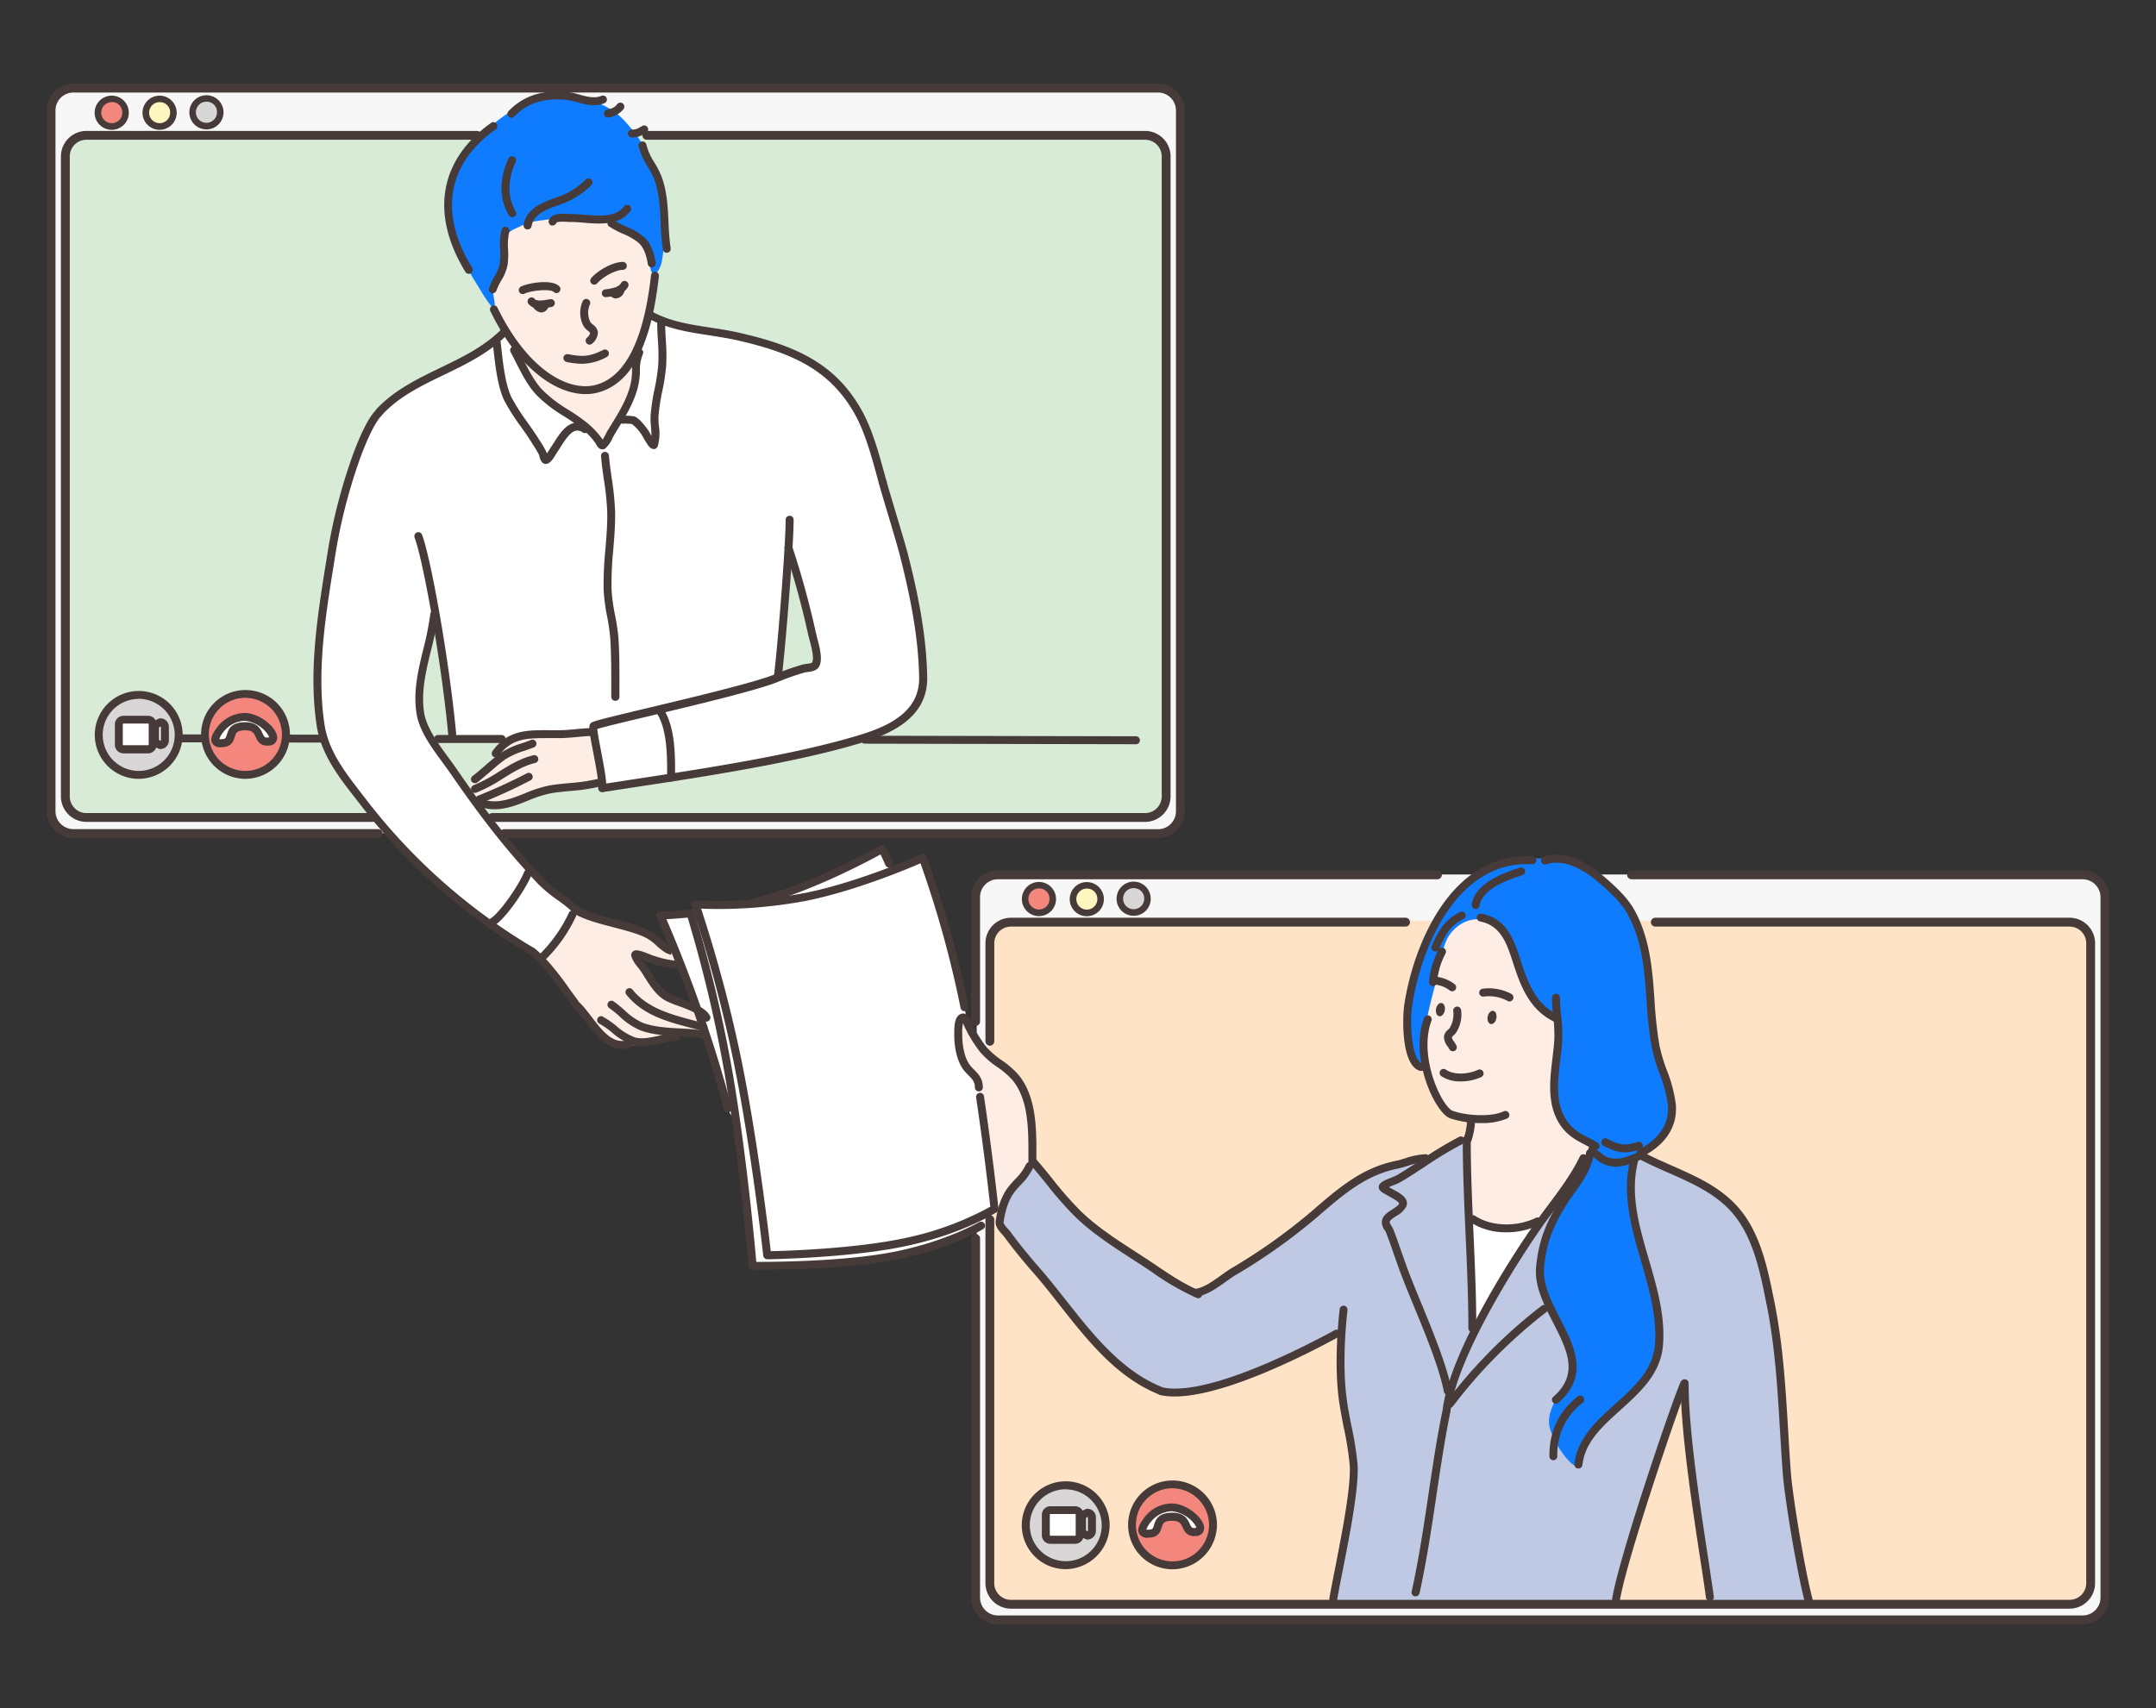 <svg id="layer" xmlns="http://www.w3.org/2000/svg" viewBox="0 0 631 500"><rect x="0" y="0" width="631" height="500" fill="#333333" stroke="none"/><defs><style>.cls-1{fill:#f7f7f7;}.cls-1,.cls-10,.cls-11,.cls-12,.cls-2,.cls-3,.cls-4,.cls-5,.cls-6,.cls-7,.cls-9{fill-rule:evenodd;}.cls-2{fill:#d8ebd7;}.cls-3{fill:#fee3c6;}.cls-4{fill:#feede5;}.cls-5{fill:#0f7cff;}.cls-6{fill:#fff;}.cls-7{fill:#bfc9e4;}.cls-10,.cls-8{fill:#463b39;}.cls-9{fill:#d8d6d7;}.cls-11{fill:#f3877d;}.cls-12{fill:#fff6c0;}</style></defs><g id="Ñëîé_5" data-name="Ñëîé 5"><path class="cls-1" d="M21.93,26.1H338a6.87,6.87,0,0,1,6.64,7.09V236.82a6.88,6.88,0,0,1-6.64,7.09H21.93a6.88,6.88,0,0,1-6.64-7.09V33.19A6.87,6.87,0,0,1,21.93,26.1Z"/><path class="cls-2" d="M25.2,39.62H334.77a6.49,6.49,0,0,1,6.51,6.48V232.38a6.49,6.49,0,0,1-6.51,6.48H25.2a6.49,6.49,0,0,1-6.51-6.48V46.1A6.49,6.49,0,0,1,25.2,39.62Z"/><path class="cls-1" d="M292.49,256H608.6a6.87,6.87,0,0,1,6.64,7.08v203.5a6.87,6.87,0,0,1-6.64,7.08H292.49a6.87,6.87,0,0,1-6.64-7.08V263.09A6.87,6.87,0,0,1,292.49,256Z"/><path class="cls-3" d="M295.76,269.53H605.33a6.51,6.51,0,0,1,6.51,6.49V462.29a6.5,6.5,0,0,1-6.51,6.48H295.76a6.49,6.49,0,0,1-6.51-6.48V276A6.5,6.5,0,0,1,295.76,269.53Z"/></g><g id="Ñëîé_4" data-name="Ñëîé 4"><path class="cls-4" d="M151.62,104c-1.12-2-.74-2.07-1.43-3.09a43.23,43.23,0,0,1-6.48-13.08c-2.39-8.86.28-19.18,5.45-26.48,1.93-2.72,4.68-3.58,7.58-4.85,6.81-3,16.74-3.63,23.51.48,7.54,4.6,9.82,13.28,10.6,21.52a34.41,34.41,0,0,1,.49,5.08c-.2,3.64-1.53,7.21-1.88,10.85-.54,5.59-.57,11.2-1.21,16.79-.88,7.57-1.23,20-10.91,21.57-4.76.79-8.07-2.83-10.79-6.18-4-5-7.94-10-11.45-15.39C153.91,109.34,152.74,106,151.62,104Z"/><path class="cls-4" d="M158.85,280.64c-.35-1.47,2-2.66,2.82-4,1.39-2.2,3.75-3.5,4.71-5.93.47-1.17,1.05-3.44,2.27-4.15,1.77-1,6.12,1.84,7.85,2.34,4,1.16,8.36,1.78,12.14,3.73,2.7,1.4,4.81,3.69,7.46,5.06,1.69.87,5,1,5.22,3.51.1,1.19-2.26,1.36-2.84,1.33-3.42-.22-6.23-1.46-9.41-2.52-.49-.16-2.88-.79-3,.12-.12,1.18,3,3.92,3.69,4.75,1.67,1.95,2.74,4.3,4.81,5.9,3.09,2.4,6.75,3.13,10,5.17,1.06.66,4.52,4.54,2.94,6.07-2,2-6.26-.08-8.8,1.23-2.11,1.08-5.61,1.44-7.9,1.93-5,1.08-9.34,1.39-12.85-1-6-4-10.05-10.44-13.84-16.14C162.36,285.38,159.59,283.71,158.85,280.64Z"/><path class="cls-4" d="M141.5,235.72c-2.42-.4-4.54-3.86-3.69-6.12.79-2.09,3.32-3.75,4.81-5.34.86-.94,2.47-3.45,3.23-4.46,4.72-6.28,10.87-4.65,17.94-5,2.4-.11,4.83-.3,7.22-.49.63,0,1.48-.33,1.92.29,1.1,1.53,1.42,4.19,1.86,6,.51,2.12,1.8,4.51,1.38,6.76-.77,4-6.27,2.87-9.11,3-1.91,0-3.06.3-5.13.52a21,21,0,0,0-4.84.92c-4.36,1.53-7.55,4.29-12.34,4.35-.53,0-4.22-.27-4.46-.81Z"/><path class="cls-4" d="M419.68,277.12c2.27-6.51,8.63-13.35,15.82-13.08a19.55,19.55,0,0,1,14.14,7c2.1,2.47,3,5.89,3.88,8.91,1.72,5.69,2.84,11.53,4.74,17.16a122.78,122.78,0,0,0,7.29,17.69c1.51,2.87,4.19,5.67,4.73,9,.75,4.63-1.37,9.14-3.25,13.24-4.09,8.92-8.79,18.71-18.69,22.18-5.47,1.91-16.44,3.3-20.29-2.85-2.28-3.65-.79-10.12-.6-14.18a27.83,27.83,0,0,1,.29-5.16c.61-2.72,2.65-4.08,2.28-7-.45-3.58-2.54-2.41-4.94-3.64-1.35-.68-3.92-4-4.7-5.24-6.39-10.24-6.77-23.13-4.17-34.59C416.88,283.56,418.63,280.13,419.68,277.12Z"/><path class="cls-5" d="M144.62,90.34c-.12.38-.17.09-.72-.57a36.61,36.61,0,0,1-3-4.38c-3.81-6.14-7.82-12.44-9-19.72a31.56,31.56,0,0,1,.38-12.84C135,42.85,146.8,33,156.14,29c5.26-2.26,5.86-1.11,11.34-.61.8.07,3.57.92,4.38,1a17,17,0,0,1,6.65,2.5c2.94,1.68,4.85,4.06,7,6.65,3.37,4.15,4.3,8.23,6.65,12.54s2.12,6.24,2.19,7.63c.13,2.76.15,4.19.15,7a59.19,59.19,0,0,1-.76,10.65,7.88,7.88,0,0,1-1.43,3.33c-.19.24-.38.65-.68.6-2.05-.34-1-4.39-1.51-5.81-1.36-3.66-7-6.76-10.51-8.69a12.87,12.87,0,0,0-6.19-1.67c-1.65-.13-3.25-.62-4.91-.68a45.39,45.39,0,0,0-8.31.84c-2.84.41-5.11.53-7.71,1.88-1.29.67-2.69,1-3.7,2.12-2.16,2.34-.59,5.76-1.06,8.61-.37,2.19-2.22,4.12-3.1,6.12-.77,1.76,0,4,.15,5.82A3.17,3.17,0,0,1,144.62,90.34Z"/><path class="cls-6" d="M431.63,388.71c-1,.41-.59-.06-.71-1.65-.17-2.23-.15-4.46-.31-6.68-.44-6.11-.87-12.19-.87-18.32,0-1.22-.6-4.55.08-5.58.58-.87,3.72,1.77,4.32,2a29.15,29.15,0,0,0,7.71,1.18c2.49.13,4.94-.95,7.15-2,.22-.1,2.6-1.49,2.83-1.1.9,1.5-2.19,5.44-2.75,6.29-2.88,4.37-5.67,8.78-8.33,13.28C438.25,380.35,436.09,386.81,431.63,388.71Z"/><path class="cls-6" d="M191.94,92.47a3.5,3.5,0,0,0-2.55.69c-1.78,1.3-2.34,9.4-2.66,10.94-.91,4.3-.1,6.14-1.58,10.26-1.22,3.4-4.27,14.65-9,14.86-2.83.12-4.23-4.07-6.34-5.65-5.47-4.1-10.34-6.27-14.22-11.92a82.86,82.86,0,0,1-5-8.72c-.36-.76-1.49-5.13-2.54-5.25-2.19-.24-6,4.11-7.88,5-5,2.32-8.09,4.58-12.8,7.51-5.09,3.16-10.21,4.4-14.58,8.64-8.81,8.56-11,23.71-14.78,37.72-2.91,10.91-5.9,31.71-5.33,43.13.59,11.73,0,14.89,6.1,24.72,8.8,14.15,24.19,31.79,38,41.27,5.36,3.66,10.83,8.07,16.28,11.59,1.36.88,4.2,4.14,5.29,3,1.34-1.37,4.2-3.64,5.05-5.29,2.73-5.35,5.57-4.87,3.83-9.21-.73-1.84-4.95-4.32-6.34-5.57-3-2.7-7.46-7.75-10.17-10.71-6.16-6.68-7.71-10.46-13.57-17.4-8.14-9.63-15.29-18.64-13.82-31.94.45-4,.21-10.82,3.11-14.3,2.26-2.71,2.75,5,2.87,6,.72,5.74,1.58,11.41,2.1,17.16.21,2.3.22,5.06,2.14,6.7,2.29,2,6.51.47,9.21.24,5.55-.46,9.91-.1,14-.84s13.56-.24,15.55-.49,2.64,8.42,3.23,11.79c.2,1.13.35,3.63,1.82,4.25,1.66.69,5.69-.94,7.31-1.09,7-.67,11.18-2.44,19.42-3.28a357.42,357.42,0,0,0,44.47-8.64c9.48-2.63,16.32-5.8,20.19-13.37,2.45-4.79,1.19-8.63.52-14.49a231.12,231.12,0,0,0-4.8-27.91c-2.06-7.93-4.79-16-7-23.95-3.06-11-6.32-21.47-15.95-28.79-9-6.85-21.74-9.84-32.59-12.08-1.64-.33-10.33-.92-13.37-3A8.32,8.32,0,0,0,191.94,92.47Zm39.13,70.92c.58,0,1.45,3,2.34,5.77,1.19,3.75,5.14,21,5.53,23.18s-.21,2.65-2.38,2.95-9.13,2.22-9.13,2.22,2.71-29.79,3.15-32.95C230.7,163.77,230.88,163.4,231.07,163.39Z"/><path class="cls-6" d="M286.82,321.07c2.64,17.71,4.07,35.41,4.07,35.41a79.9,79.9,0,0,1-27.51,11.06c-16.63,3.4-43.44,2.74-43.44,2.74s-1.41-19.55-4.11-40c-.41-3.05-2.31-3.32-3-6.53-3.74-18.31-19.43-55.45-19.43-55.45l9.13-1.05,1-2.57s13.89.18,24.16-2c4.17-.87,30.5-14.58,30.5-14.58l2.49,6.53,9.37-3.53a299.77,299.77,0,0,1,12.22,43.69Z"/><path class="cls-4" d="M292.91,354.81c.48.16-.5-.2-.87-.54a4.84,4.84,0,0,1-1.14-2.61,61.58,61.58,0,0,1-1.07-8.45,181.06,181.06,0,0,0-2.48-19.57c-.41-2.17-.2-4.5-.74-6.64-.79-3.16-4.4-4.6-5.29-8a23.49,23.49,0,0,1-1.07-8.18,10.78,10.78,0,0,1,1.2-3.35c.52-.72,1.77,1.82,1.95,2.08,1.36,2,2.46,4.16,3.82,6.16a28.47,28.47,0,0,0,6.36,6.37c1.77,1.35,3.83,2.41,5,4.36,2.5,4,3.27,9.54,3.49,14.14.1,2.19-.65,4.55-.27,6.7.18,1,.73,2.4.27,3.42-1,2.16-3.27,3.74-4.43,5.9-1.06,2-2.61,3.35-3.62,5.57S292.16,354.55,292.91,354.81Z"/><path class="cls-7" d="M351.31,378.46c3.11-2.3,19.65-12,23.34-14.95s9.17-6.07,11.39-8.86a35.19,35.19,0,0,1,11.38-9.2,91.86,91.86,0,0,1,14.49-5.52c4.51-1.23,3.62,1.55,6.67-.57s5.09-3.82,7.82-5.06,2.63-.23,2.68,2.71.87,15.14.77,20.71.63,21.08.75,26.33,0,6.82,1.47,3.81a191.59,191.59,0,0,1,9.8-16.63c2.52-3.54,5.38-8.89,8.32-12.78s5.57-7.23,8.31-11.42,4.4-5,5.51-8.33,11.21-3,14.23-1.85a68.67,68.67,0,0,1,14.27,7.2c5.76,3.9,7.79,2.14,11.8,6.83s5.56,4.79,8.06,11,3.78,12.41,5.3,19.95A173.11,173.11,0,0,1,521.2,407c.67,10.43,1,15.26,1.47,23.19s1.15,9.91,2.5,18.32,2.43,13.87,3.31,16.46,1.86,5.26,1.86,5.26l-30-.51s-.55-6-1.35-10.42-3.09-17.35-3.22-21.67S494,424.27,493.59,419s-1-12.91-1.89-9.47-1.62,4.4-3,7.84-5.57,16.44-7.36,22.09-6.27,20.34-6.94,23.78S473,470.1,473,470.1l-83.21-.22s2.82-13.39,3.85-19.11,3.16-14.64,2.88-18.62-2.11-11.31-2.78-15.42S392,405,392.32,400.07s1.31-11.91-1.21-9.72-7.3,3.44-10.55,5.58-11.18,5.32-15.39,6.7-12.09,3.77-17,4.47c-5.21.75-7.68.46-9.8-.62a62,62,0,0,1-8.62-5.33c-7.45-5.93-16.42-17-23.46-25.57-7.64-9.25-13.07-15.75-13.6-17.5-.66-2.21,1.66-8,4.56-11.76,2.22-2.85,4.26-4.38,5-5.87.95-1.9,5.63,8,14.87,16C330.61,368.18,349.46,379.82,351.31,378.46Z"/><path class="cls-5" d="M416.9,312.9c.14,1-1.9-1.28-2.42-2.09a25,25,0,0,1-3.18-10c-.29-7.58,2.9-15.94,5.21-23.09,3.58-11.09,12.4-22.26,24.78-25.49,5.14-1.35,8.4-1,13.65-.66a26.09,26.09,0,0,1,9.35,2.5c1.41.64,10,7.94,11.81,10.64,4.71,7.2,5.45,13.44,6.55,21.95.7,5.47.42,14.16,1.58,19.57,1.6,7.43,6.12,14.42,4.81,22.07-.79,4.57-5,6.51-8.05,9.18-2.87,2.49-4,4.31-4,7.91-.07,10.33,4.66,23.07,6.88,33,1.39,6.25,2.13,16.16-.45,22.54-1.6,3.93-21,19.84-21.75,27.8-.19,2-5.64-3.46-7.93-10.16s6-14,6.36-15.85c.79-4-2.39-12.54-3.63-14.81-2.71-4.93-5.28-9.91-5.67-15.46-.66-9.14,5.53-19.56,10.2-27.19,1.36-2.22,4.21-4.44,4.66-7.11.52-3.14-3.67-4.88-5.67-6.73a14.57,14.57,0,0,1-4.55-6.76c-2.08-7.18.64-21.65.23-24.59s-4.35-3.68-6.83-7.55c-1.38-2.14-3.19-6.62-4.37-8.87-2.2-4.18-3.38-9.2-7-12.49-4.87-4.38-11.76-1.13-14.15,4.17-1.52,3.36-1.78,7.31-2.72,10.86C418.37,294.58,415.61,304,416.9,312.9Z"/></g><g id="Ñëîé_2" data-name="Ñëîé 2"><path class="cls-8" d="M171.4,115.37c-8.45,0-19.53-7.12-27.86-24.24a1.16,1.16,0,1,1,2.09-1c8.88,18.23,20.69,24.49,28.46,22.61,8.79-2.13,14.32-13,16.44-32.16a1.16,1.16,0,0,1,2.31.25c-2.27,20.58-8.22,31.75-18.2,34.17A13.63,13.63,0,0,1,171.4,115.37Z"/><path class="cls-8" d="M172.57,100.89a1.16,1.16,0,0,1-.73-2.07,2.44,2.44,0,0,0,.88-1.38,7.28,7.28,0,0,0-.71-.66,4.62,4.62,0,0,1-1.21-1.32,8.25,8.25,0,0,1-.28-7.25,1.16,1.16,0,1,1,2.13.92,5.92,5.92,0,0,0,.21,5.25,4,4,0,0,0,.65.63A3.42,3.42,0,0,1,175,97.27a4.48,4.48,0,0,1-1.74,3.36A1.16,1.16,0,0,1,172.57,100.89Z"/><path class="cls-8" d="M154.43,67.16l-.19,0a1.17,1.17,0,0,1-1-1.34c.84-4.95,5.89-6.71,9.57-8l.27-.09a21.68,21.68,0,0,0,8.32-5.15,1.16,1.16,0,0,1,1.69,1.6,24.17,24.17,0,0,1-9.24,5.74l-.27.1c-3.31,1.15-7.44,2.59-8,6.19A1.17,1.17,0,0,1,154.43,67.16Z"/><path class="cls-8" d="M161.73,66a1.49,1.49,0,0,1-.36,0,1.19,1.19,0,0,1-.75-1.48c.72-2.24,4.1-2,6.12-1.86.3,0,.55,0,.73,0,1.08,0,2.25.11,3.49.21,4.36.36,9.31.77,11.68-2.47a1.16,1.16,0,0,1,1.87,1.37c-3.13,4.3-9,3.81-13.74,3.42-1.2-.1-2.33-.2-3.32-.21l-.88,0c-2.76-.2-3.56,0-3.74.26A1.16,1.16,0,0,1,161.73,66Z"/><path class="cls-8" d="M190.74,78.28a1.17,1.17,0,0,1-1.15-1c-.44-2.87-1.33-4.93-2.63-6.14a18,18,0,0,0-4.66-2.71,26.81,26.81,0,0,1-4-2.12,1.16,1.16,0,1,1,1.31-1.92,26.2,26.2,0,0,0,3.67,1.93,19.58,19.58,0,0,1,5.28,3.12c1.71,1.59,2.81,4,3.34,7.48a1.16,1.16,0,0,1-1,1.33Z"/><path class="cls-8" d="M149.9,63.57a1.15,1.15,0,0,1-1-.57c-2.81-4.75-2.85-10.64-.09-16.59a1.16,1.16,0,1,1,2.11,1c-2.42,5.24-2.43,10.37,0,14.44a1.15,1.15,0,0,1-.41,1.59A1.14,1.14,0,0,1,149.9,63.57Z"/><path class="cls-8" d="M137.22,80.16a1.18,1.18,0,0,1-1-.55c-10.4-17-7.64-32.87,7.58-43.7a1.17,1.17,0,0,1,1.35,1.9c-14.3,10.17-16.77,24.58-6.94,40.58a1.17,1.17,0,0,1-.39,1.6A1.12,1.12,0,0,1,137.22,80.16Z"/><path class="cls-8" d="M149.7,34.49a1.16,1.16,0,0,1-.83-2c4.24-4.36,9.53-6.14,16.63-5.63a21.57,21.57,0,0,1,4.05.83c2.3.62,4.46,1.22,6.46.37a1.16,1.16,0,1,1,.91,2.14c-2.74,1.16-5.52.4-8-.27a19.71,19.71,0,0,0-3.61-.75c-6.46-.47-11,1.05-14.8,4.93A1.14,1.14,0,0,1,149.7,34.49Z"/><path class="cls-8" d="M177.89,34.41a1.17,1.17,0,0,1-.27-2.3c1.53-.37,2.28-.63,3-1.59a1.16,1.16,0,1,1,1.88,1.37,6.52,6.52,0,0,1-4.31,2.48A1,1,0,0,1,177.89,34.41Z"/><path class="cls-8" d="M185.28,40.25l-.46,0a1.16,1.16,0,1,1,.21-2.32,3.72,3.72,0,0,0,2.29-.7l.52-.28A1.17,1.17,0,1,1,188.91,39l-.49.26A6.31,6.31,0,0,1,185.28,40.25Z"/><path class="cls-8" d="M195.16,74A1.17,1.17,0,0,1,194,73a73,73,0,0,1-.65-7.87c-.2-4.34-.39-8.45-1.82-12.49a25.12,25.12,0,0,0-2-3.89,19.06,19.06,0,0,1-2.64-6,1.16,1.16,0,0,1,2.3-.36,17.39,17.39,0,0,0,2.36,5.22,27.28,27.28,0,0,1,2.16,4.28c1.54,4.36,1.74,8.83,1.94,13.15a72,72,0,0,0,.63,7.62,1.17,1.17,0,0,1-1,1.33Z"/><path class="cls-8" d="M144.21,85.83a1.1,1.1,0,0,1-.35,0,1.17,1.17,0,0,1-.75-1.47A18.78,18.78,0,0,1,144.66,81a11.88,11.88,0,0,0,1.6-3.81,22.33,22.33,0,0,0,.12-4.11,18.87,18.87,0,0,1,.42-5.84,1.16,1.16,0,1,1,2.24.62A16.91,16.91,0,0,0,148.7,73a23.4,23.4,0,0,1-.15,4.56,13.57,13.57,0,0,1-1.86,4.57A16.39,16.39,0,0,0,145.32,85,1.17,1.17,0,0,1,144.21,85.83Z"/><path class="cls-8" d="M177.33,87a1.16,1.16,0,0,1-.18-2.31l.25,0c1.64-.25,3.68-.56,4.36-1.84a1.16,1.16,0,1,1,2.05,1.1c-1.22,2.3-4,2.73-6.05,3l-.25,0Z"/><path class="cls-8" d="M158,90.3a3.89,3.89,0,0,1-3.38-1.4,1.17,1.17,0,0,1,.27-1.62,1.18,1.18,0,0,1,1.63.27c.51.73,2.76.34,3.83.14l.64-.1a1.16,1.16,0,1,1,.36,2.29l-.59.1A15.64,15.64,0,0,1,158,90.3Z"/><path class="cls-8" d="M158.38,91.48h0a3.25,3.25,0,0,1-2.45-1.75,1.16,1.16,0,0,1,1.89-1.35,4.47,4.47,0,0,0,.54.66v0a1.15,1.15,0,0,1,1.62-.25,1.18,1.18,0,0,1,.26,1.63A2.28,2.28,0,0,1,158.38,91.48Z"/><path class="cls-8" d="M180.29,87.37a2.4,2.4,0,0,1-1.86-1,1.16,1.16,0,1,1,1.79-1.49l.07.08a1.38,1.38,0,0,0,.23-.35,1.16,1.16,0,1,1,2.11,1,2.77,2.77,0,0,1-2.07,1.72Z"/><path class="cls-8" d="M173.91,83.33a1.15,1.15,0,0,1-.76-.28,1.17,1.17,0,0,1-.12-1.64c1.92-2.24,6.24-4.74,9.36-4.74a1.17,1.17,0,0,1,0,2.33c-2.38,0-6,2.11-7.6,3.93A1.14,1.14,0,0,1,173.91,83.33Z"/><path class="cls-8" d="M153,86.09a1.16,1.16,0,0,1-.52-2.2c1.93-1,9-2.31,11.2-.08a1.16,1.16,0,0,1-1.64,1.65c-1.05-1-6.68-.41-8.52.51A1.17,1.17,0,0,1,153,86.09Z"/><path class="cls-8" d="M170.36,106.5a23.22,23.22,0,0,1-4.53-.54,1.16,1.16,0,0,1,.46-2.28c4.45.89,6.49.64,10.36-1.3a1.16,1.16,0,0,1,1,2.08A15.45,15.45,0,0,1,170.36,106.5Z"/><path class="cls-8" d="M258.33,142.32a1.17,1.17,0,0,1-1.12-.86l-.56-2.07c-1.5-5.52-3.55-13.09-6.63-18.45-7.4-12.94-18.6-17.75-34.28-21.33-2.7-.62-5.5-1-8.2-1.46-5.9-.9-12-1.83-17.57-4.81a1.16,1.16,0,1,1,1.1-2c5.22,2.79,10.86,3.65,16.82,4.56,2.74.42,5.58.85,8.37,1.49,16.29,3.72,28,8.77,35.78,22.44,3.23,5.63,5.32,13.36,6.85,19l.57,2.06a1.17,1.17,0,0,1-.82,1.43A1.06,1.06,0,0,1,258.33,142.32Z"/><path class="cls-8" d="M111.07,121.72a1.17,1.17,0,0,1-.85-2c5.27-5.59,12.11-8.89,18.72-12.09,6.24-3,12.7-6.13,17.72-11.16a1.18,1.18,0,0,1,1.65,0,1.16,1.16,0,0,1,0,1.64c-5.31,5.31-11.94,8.52-18.36,11.62-6.71,3.24-13.06,6.31-18,11.59A1.15,1.15,0,0,1,111.07,121.72Z"/><path class="cls-8" d="M227.68,198.9h-.14a1.16,1.16,0,0,1-1-1.3c1.07-8.54,3.4-37.69,3.4-45.56a1.17,1.17,0,0,1,2.33,0c0,8.41-2.46,38.12-3.43,45.85A1.16,1.16,0,0,1,227.68,198.9Z"/><path class="cls-8" d="M132.32,216a1.15,1.15,0,0,1-1.15-1.06c-1.93-20.9-7.36-51.15-9.85-57.62a1.17,1.17,0,0,1,2.18-.84c2.59,6.75,8,36.78,10,58.25a1.15,1.15,0,0,1-1,1.26Z"/><path class="cls-8" d="M429.51,334.74a1.41,1.41,0,0,1-.35-.05,1.18,1.18,0,0,1-.77-1.46,19.37,19.37,0,0,0,1-5.25,1.2,1.2,0,0,1,1.21-1.11,1.17,1.17,0,0,1,1.12,1.21,21.76,21.76,0,0,1-1.06,5.84A1.17,1.17,0,0,1,429.51,334.74Z"/><path class="cls-8" d="M423.32,414.25h-.13a1.16,1.16,0,0,1-1-1.28c1.8-16.15,19.06-43.81,27.94-56.17q1.51-2.1,3.09-4.19c3.35-4.5,6.81-9.15,9.2-14.16a1.17,1.17,0,0,1,2.1,1c-2.49,5.21-6,9.95-9.44,14.53-1,1.39-2.06,2.77-3.06,4.17-7,9.8-25.71,38.81-27.52,55.06A1.17,1.17,0,0,1,423.32,414.25Z"/><path class="cls-8" d="M430.91,390a1.16,1.16,0,0,1-1.16-1.17c0-9.19-.42-18.53-.82-27.57s-.82-18.45-.82-27.71a1.17,1.17,0,0,1,2.33,0c0,9.21.41,18.56.81,27.6s.82,18.44.82,27.68A1.16,1.16,0,0,1,430.91,390Z"/><path class="cls-8" d="M423.73,408.34a1.16,1.16,0,0,1-1.14-.93c-1.42-7.13-5.31-16.57-8.73-24.9-1.76-4.26-3.41-8.29-4.66-11.77-.38-1.08-.76-2.18-1.15-3.27-.75-2.16-1.53-4.4-2.35-6.55a5.8,5.8,0,0,0-.45-.82,3.74,3.74,0,0,1-.76-2.92c.36-1.44,1.69-2.31,3-3.14.83-.54,1.76-1.14,2-1.69,0-.37-.92-1-2.7-2-.44-.24-.82-.44-1.08-.61l-.22-.13c-.94-.51-1.74-1-1.93-1.78a1.37,1.37,0,0,1,.19-1.11c.51-.77,1.66-1.27,3.48-2a15.21,15.21,0,0,0,1.58-.69c2.41-1.42,4.81-3,7.12-4.52a111.6,111.6,0,0,1,11.22-6.76,1.16,1.16,0,0,1,1,2.08,112.2,112.2,0,0,0-11,6.62c-2.34,1.54-4.76,3.14-7.22,4.58a15.62,15.62,0,0,1-1.89.85c-.42.17-1.05.42-1.57.66l.07,0a4.54,4.54,0,0,1,.4.23c.21.14.52.3.88.49,1.77.94,4.73,2.51,3.77,4.89a6.65,6.65,0,0,1-2.87,2.78c-.87.56-1.86,1.2-2,1.76-.05.23.25.74.5,1.14a6.92,6.92,0,0,1,.63,1.21c.83,2.17,1.62,4.43,2.38,6.6.38,1.09.76,2.18,1.15,3.26,1.22,3.43,2.87,7.43,4.61,11.66,3.46,8.43,7.39,18,8.86,25.33a1.16,1.16,0,0,1-.91,1.37Z"/><path class="cls-8" d="M424.3,412.13a1.13,1.13,0,0,1-.69-.24,1.15,1.15,0,0,1-.24-1.62,148.86,148.86,0,0,1,27.79-28,1.16,1.16,0,1,1,1.44,1.82,147.34,147.34,0,0,0-27.37,27.6A1.13,1.13,0,0,1,424.3,412.13Z"/><path class="cls-8" d="M414.28,467.31a1.07,1.07,0,0,1-.25,0,1.16,1.16,0,0,1-.88-1.39c2.07-9.33,3.52-19.06,4.92-28.46,1.18-7.9,2.39-16.07,4-24a1.16,1.16,0,1,1,2.28.46c-1.57,7.85-2.78,16-3.95,23.86-1.41,9.45-2.86,19.22-4.95,28.63A1.17,1.17,0,0,1,414.28,467.31Z"/><path class="cls-8" d="M529.6,470.68a1.16,1.16,0,0,1-1.11-.83c-2.2-7.34-6.12-30.56-6.72-38.56-.32-4.19-.57-8.45-.82-12.57-.71-12.06-1.45-24.52-3.85-36.51l-.18-.87c-1.85-9.29-3.95-19.82-10.47-26.89-4.89-5.29-11.64-8.26-18.17-11.14-2.63-1.15-5.35-2.35-7.93-3.69a1.16,1.16,0,0,1,1.07-2.06c2.52,1.3,5.2,2.48,7.79,3.62,6.75,3,13.73,6,19,11.69,7,7.55,9.13,18.42,11.05,28l.17.86c2.43,12.15,3.17,24.7,3.9,36.83.24,4.11.49,8.37.81,12.53.58,7.72,4.51,31,6.63,38.07a1.17,1.17,0,0,1-.78,1.45A1.33,1.33,0,0,1,529.6,470.68Z"/><path class="cls-8" d="M500.44,468.69a1.16,1.16,0,0,1-1.15-1c-.47-3.3-1-7-1.65-11.07-2.57-16.88-5.76-37.88-5.76-51.79a1.17,1.17,0,0,1,2.33,0c0,13.73,3.17,34.64,5.73,51.45.61,4,1.18,7.78,1.65,11.08a1.17,1.17,0,0,1-1,1.32Z"/><path class="cls-8" d="M473,469.19l-.2,0a1.16,1.16,0,0,1-.95-1.34c2.45-13.87,18.24-59.67,19.94-63.08a1.16,1.16,0,1,1,2.08,1c-1.65,3.31-17.39,49.23-19.73,62.44A1.17,1.17,0,0,1,473,469.19Z"/><path class="cls-8" d="M390.23,469.19a.68.68,0,0,1-.2,0,1.15,1.15,0,0,1-.95-1.33c.35-2.11.93-5.07,1.61-8.48,2-10.28,4.8-24.35,4.32-30.61a89.81,89.81,0,0,0-1.72-10.81c-.51-2.56-1-5.21-1.4-7.87-1.34-9.82-.45-21,.19-26.85a1.16,1.16,0,0,1,1.29-1,1.17,1.17,0,0,1,1,1.29c-.63,5.7-1.5,16.71-.2,26.27.36,2.6.88,5.21,1.38,7.73a94.28,94.28,0,0,1,1.76,11.09c.5,6.58-2.31,20.83-4.36,31.24-.67,3.4-1.25,6.33-1.6,8.41A1.16,1.16,0,0,1,390.23,469.19Z"/><path class="cls-8" d="M440.92,360.75a19,19,0,0,1-10.45-2.87,1.16,1.16,0,0,1,1.29-1.94c4.69,3.13,12.19,3.34,17.84.52a1.16,1.16,0,0,1,1,2.08A22,22,0,0,1,440.92,360.75Z"/><path class="cls-8" d="M433.46,328.77a28,28,0,0,1-9.13-1.42c-4.29-1.59-11.9-17.61-7.56-29.35a1.16,1.16,0,0,1,2.18.81c-3.94,10.66,3.14,25.23,6.19,26.36,3.95,1.47,11.3,1.87,14.86.2a1.17,1.17,0,1,1,1,2.11A18.83,18.83,0,0,1,433.46,328.77Z"/><path class="cls-8" d="M419.39,288.68h-.09a1.16,1.16,0,0,1-1.07-1.24,24.15,24.15,0,0,1,2.58-9l.13-.29a1.17,1.17,0,1,1,2.11,1l-.14.29a22.22,22.22,0,0,0-2.36,8.18A1.17,1.17,0,0,1,419.39,288.68Z"/><path class="cls-8" d="M425.17,307.75a1.18,1.18,0,0,1-1-.63,6,6,0,0,0-.46-.74,4.73,4.73,0,0,1-1.11-3,3.29,3.29,0,0,1,1.22-1.95,3.79,3.79,0,0,0,.46-.49,7.72,7.72,0,0,0,1.05-4.92,1.16,1.16,0,1,1,2.29-.38,9.83,9.83,0,0,1-1.31,6.43,4.49,4.49,0,0,1-.87,1,4.57,4.57,0,0,0-.55.59,3.92,3.92,0,0,0,.75,1.39,10.91,10.91,0,0,1,.6,1,1.15,1.15,0,0,1-.5,1.56A1.12,1.12,0,0,1,425.17,307.75Z"/><path class="cls-8" d="M441.79,293.17a1.14,1.14,0,0,1-.61-.18,11.52,11.52,0,0,0-6.93-1.25,1.16,1.16,0,1,1-.32-2.3A13.93,13.93,0,0,1,442.4,291a1.17,1.17,0,0,1-.61,2.16Z"/><path class="cls-8" d="M425,290.19a1.16,1.16,0,0,1-.7-.24,8.66,8.66,0,0,0-3.7-1.64,1.18,1.18,0,0,1-1.07-1.26,1.15,1.15,0,0,1,1.26-1.06,10.9,10.9,0,0,1,4.92,2.11,1.16,1.16,0,0,1-.71,2.09Z"/><path class="cls-8" d="M427.5,316.58a9.89,9.89,0,0,1-5.67-1.55,1.16,1.16,0,0,1,1.34-1.9c2.39,1.67,6.64,1.34,9.37.06a1.16,1.16,0,1,1,1,2.1A14.66,14.66,0,0,1,427.5,316.58Z"/><path class="cls-8" d="M420.1,278.56a1.27,1.27,0,0,1-.47-.09,1.18,1.18,0,0,1-.6-1.54c1.92-4.35,3.51-7.39,8.05-9.85a1.16,1.16,0,1,1,1.11,2c-3.77,2-5.09,4.34-7,8.75A1.16,1.16,0,0,1,420.1,278.56Z"/><path class="cls-8" d="M431.9,266.11h-.17a1.18,1.18,0,0,1-1-1.33c1-6.5,9.84-9.4,14.1-10.79a1.16,1.16,0,0,1,1.47.74,1.18,1.18,0,0,1-.75,1.47c-3.82,1.25-11.76,3.85-12.51,8.93A1.18,1.18,0,0,1,431.9,266.11Z"/><path class="cls-8" d="M415.92,313.49a1.33,1.33,0,0,1-.28,0c-5.56-1.39-5.23-15.54-4.64-19.42,2.53-16.73,13.31-44.72,37.57-43.38a1.16,1.16,0,0,1,1.1,1.22,1.19,1.19,0,0,1-1.23,1.1c-22.63-1.23-32.73,25.45-35.14,41.41-.78,5.17-.08,16.07,2.9,16.81a1.16,1.16,0,0,1-.28,2.29Z"/><path class="cls-8" d="M455.19,299.13a1.16,1.16,0,0,1-.51-.12c-6.37-3.13-9.13-9.1-11.17-15.09-.24-.7-.47-1.41-.7-2.12-1.81-5.59-3.52-10.86-9.66-12.05a1.16,1.16,0,0,1,.44-2.28c7.49,1.45,9.5,7.63,11.44,13.61.22.7.45,1.4.68,2.09,2.17,6.37,4.7,11.15,10,13.76a1.16,1.16,0,0,1-.51,2.2Z"/><path class="cls-8" d="M480.17,338.69a1.16,1.16,0,0,1-.52-2.2c3.49-1.74,9.22-5.77,8.47-13.19a39.44,39.44,0,0,0-2.45-9.13,51.78,51.78,0,0,1-2.31-7.85,125.17,125.17,0,0,1-1.46-13.46c-.62-8.85-1.22-17.21-5.48-25.13-1.83-3.39-5.22-6.55-8.61-9.46s-9.54-7.16-15.27-5.24a1.16,1.16,0,0,1-1.47-.74,1.15,1.15,0,0,1,.73-1.47c6.82-2.27,13.9,2.58,17.52,5.68s7.14,6.4,9.15,10.12c4.5,8.37,5.14,17.37,5.75,26.08a121.25,121.25,0,0,0,1.43,13.2,47.9,47.9,0,0,0,2.22,7.49,42.25,42.25,0,0,1,2.57,9.68c.65,6.53-2.81,12-9.75,15.5A1.17,1.17,0,0,1,480.17,338.69Z"/><path class="cls-8" d="M467,336.64a1.19,1.19,0,0,1-.58-.15c-.77-.44-1.53-.83-2.27-1.22-2.66-1.38-5.17-2.69-7.2-5.48-4.29-5.9-3.39-13.32-2.61-19.86.24-2,.47-3.88.57-5.7a45.41,45.41,0,0,0-.32-6.64c-.18-1.82-.37-3.71-.37-5.6a1.17,1.17,0,0,1,2.33,0c0,1.78.18,3.61.35,5.38a44.8,44.8,0,0,1,.33,7c-.1,1.9-.34,3.92-.58,5.86-.77,6.42-1.57,13.05,2.18,18.21,1.71,2.35,3.88,3.48,6.4,4.79.76.4,1.55.8,2.34,1.26a1.17,1.17,0,0,1,.44,1.59A1.18,1.18,0,0,1,467,336.64Z"/><path class="cls-8" d="M472.9,341.51a8.61,8.61,0,0,1-5.66-2.06,10,10,0,0,0-1.37-1,1.75,1.75,0,0,1-1-1.88v-.21a1.17,1.17,0,0,1,2.33,0v.18a13,13,0,0,1,1.52,1.12c3.42,2.85,7.45,1.21,11.62-.88a1.16,1.16,0,1,1,1,2.08C479.21,340,476.11,341.51,472.9,341.51Zm-5.69-4.64h0Z"/><path class="cls-8" d="M475.61,337.36c-2,0-3.71-.65-6.2-1.89a1.16,1.16,0,1,1,1-2.08c3.64,1.82,5.15,2.14,8.84.91a1.16,1.16,0,1,1,.73,2.2A13.9,13.9,0,0,1,475.61,337.36Z"/><path class="cls-8" d="M455.35,410.93a1.16,1.16,0,0,1-.77-2c7.66-6.69,4.08-13.69-.06-21.8-2.7-5.27-5.49-10.73-4.94-16.32.69-7.16,2.65-12.62,7-19.46.79-1.27,1.65-2.46,2.47-3.62,2.29-3.21,4.46-6.24,5.14-10.29a1.15,1.15,0,0,1,1.34-1,1.16,1.16,0,0,1,.95,1.34c-.76,4.58-3.19,8-5.54,11.27-.8,1.12-1.64,2.29-2.4,3.5-4.11,6.51-6,11.68-6.63,18.45-.48,4.91,2.15,10.05,4.7,15,4.2,8.22,8.54,16.72-.47,24.61A1.14,1.14,0,0,1,455.35,410.93Z"/><path class="cls-8" d="M461.91,429.89h-.13a1.17,1.17,0,0,1-1-1.29c.84-7.58,6.48-12.67,11.94-17.6,5.67-5.1,11-9.93,11.63-17.36.66-8.12-1.73-16.33-4-24.26-2.83-9.71-5.75-19.75-3.22-29.88a1.16,1.16,0,0,1,2.25.57c-2.37,9.51.33,18.81,3.2,28.66,2.37,8.13,4.82,16.55,4.13,25.1-.69,8.35-6.64,13.71-12.39,18.9-5.37,4.85-10.45,9.42-11.19,16.13A1.17,1.17,0,0,1,461.91,429.89Z"/><path class="cls-8" d="M454.62,427.46a1.16,1.16,0,0,1-1.16-1.17c0-7.31,2.68-13,8.21-17.43a1.17,1.17,0,1,1,1.46,1.82,18.83,18.83,0,0,0-7.34,15.61A1.17,1.17,0,0,1,454.62,427.46Z"/><path class="cls-8" d="M302.16,341.22a1.16,1.16,0,0,1-1.17-1.16v-1.75c0-7.61.06-16.24-4.57-22a24.12,24.12,0,0,0-4.63-4,25.07,25.07,0,0,1-5-4.41,40.71,40.71,0,0,1-4.55-7.44,3.66,3.66,0,0,1-.18-.41l-.22-.52a13.55,13.55,0,0,0-.22,3.23v.4c0,2.81.67,6.54,2.18,8.54a13.43,13.43,0,0,0,1.36,1.51c1.22,1.24,2.49,2.51,2.49,5.22a1.17,1.17,0,0,1-2.33,0c0-1.75-.72-2.48-1.81-3.58a15.6,15.6,0,0,1-1.57-1.75c-1.95-2.6-2.65-6.84-2.65-9.94v-.37c0-2-.07-5.27,2-6,1.73-.58,2.59,1.55,2.92,2.35a2.21,2.21,0,0,0,.1.24,39.15,39.15,0,0,0,4.29,7,23.62,23.62,0,0,0,4.58,4,25.45,25.45,0,0,1,5.06,4.45c5.15,6.44,5.11,15.9,5.08,23.5v1.74A1.16,1.16,0,0,1,302.16,341.22Z"/><path class="cls-8" d="M224.54,368.63a1.18,1.18,0,0,1-1.16-1c0-.31-3.49-31.43-8.67-56.78a395.4,395.4,0,0,0-12.26-45.72,1.16,1.16,0,0,1,.18-1.09,1.13,1.13,0,0,1,1-.46,135,135,0,0,0,32.21-2.22c16.31-3.33,33.56-11.18,33.73-11.26a1.17,1.17,0,0,1,1.57.64,303.88,303.88,0,0,1,12.28,43.88,1.16,1.16,0,0,1-2.28.47,311.48,311.48,0,0,0-11.74-42.37c-4.16,1.82-19,8-33.09,10.92A138.1,138.1,0,0,1,205.2,266,405.61,405.61,0,0,1,217,310.35c4.66,22.81,7.93,50.25,8.58,55.93,4.68-.11,24-.71,38.31-3.64a89.88,89.88,0,0,0,25.94-9.38c-.36-3.24-1.87-16.73-4.15-32a1.16,1.16,0,1,1,2.3-.34c2.61,17.53,4.22,32.71,4.24,32.86a1.14,1.14,0,0,1-.54,1.1c-.42.27-10.68,6.66-27.33,10.06s-39.56,3.7-39.79,3.71Z"/><path class="cls-8" d="M350,379.6a1.16,1.16,0,0,1-.13-2.31c2.37-.28,5.13-2.25,7.57-4,1-.74,2-1.43,2.92-2a166.92,166.92,0,0,0,23.43-16.63l.9-.78c7.17-6.18,13.95-12,23.62-14,1-.2,1.94-.49,3-.81a20.69,20.69,0,0,1,6-1.18,1.17,1.17,0,0,1,0,2.33h-.06a18.06,18.06,0,0,0-5.21,1.07c-1,.32-2.11.65-3.19.87-9.08,1.85-15.63,7.5-22.57,13.47l-.9.78a168.67,168.67,0,0,1-23.75,16.86c-.84.5-1.78,1.17-2.77,1.88-2.67,1.9-5.69,4.06-8.65,4.41Z"/><path class="cls-8" d="M343.76,408.81a19.43,19.43,0,0,1-4.16-.41,1.16,1.16,0,1,1,.5-2.27c12.72,2.79,39.67-10.83,50.68-16.81a1.16,1.16,0,0,1,1.11,2C381.71,396.89,358.13,408.81,343.76,408.81Z"/><path class="cls-8" d="M350.68,380.05a1.19,1.19,0,0,1-.44-.09,74.72,74.72,0,0,1-13-7.51l-1.95-1.3c-1.41-.94-2.84-1.86-4.27-2.78-5.42-3.51-11-7.13-15.89-11.73a100.71,100.71,0,0,1-8.9-10.07c-1.46-1.81-3-3.69-4.54-5.48a1.16,1.16,0,1,1,1.75-1.53c1.59,1.82,3.12,3.72,4.6,5.55a98,98,0,0,0,8.69,9.84c4.7,4.45,10.22,8,15.56,11.46,1.43.93,2.87,1.85,4.29,2.8l1.95,1.31c4,2.7,8.2,5.5,12.57,7.29a1.16,1.16,0,0,1-.44,2.24Z"/><path class="cls-8" d="M339.48,408.24a1.19,1.19,0,0,1-.44-.09c-12.33-5-20.81-15.8-29-26.2-2.58-3.28-5-6.38-7.59-9.32-3.38-3.86-6.18-7.33-8.56-10.59-.16-.22-.38-.45-.61-.71-.89-1-2.1-2.32-1.87-3.89.61-4.23,1.79-7.45,3.61-9.84.59-.78,1.31-1.56,2-2.31a16.15,16.15,0,0,0,3.24-4.38,1.16,1.16,0,0,1,2.15.89,18.13,18.13,0,0,1-3.67,5.06c-.68.75-1.33,1.45-1.85,2.14-1.58,2.08-2.61,4.95-3.17,8.77-.07.49.78,1.43,1.29,2,.3.32.57.63.77.89,2.34,3.22,5.1,6.63,8.43,10.44,2.6,3,5.18,6.25,7.67,9.41,8,10.16,16.3,20.67,28.06,25.49a1.16,1.16,0,0,1,.64,1.51A1.17,1.17,0,0,1,339.48,408.24Z"/><path class="cls-8" d="M155.49,279.48a1.27,1.27,0,0,1-.58-.16,174.68,174.68,0,0,1-49.4-43.7l-1.47-1.9c-5-6.38-10.08-13-11.35-21.26-2.41-15.78.21-32.13,2.74-47.93l.38-2.39a160.85,160.85,0,0,1,6.76-27c.67-2,4.16-11.87,7.39-15a1.16,1.16,0,0,1,1.63,1.65c-2.21,2.19-5.06,9-6.82,14.15a159.45,159.45,0,0,0-6.66,26.66l-.38,2.39c-2.51,15.63-5.1,31.78-2.74,47.21,1.17,7.68,6.11,14,10.88,20.18l1.48,1.91a172.31,172.31,0,0,0,48.73,43.11,1.16,1.16,0,0,1-.59,2.17Z"/><path class="cls-8" d="M168.52,267.43a1.16,1.16,0,0,1-.79-.32,45.19,45.19,0,0,0-4.56-3.64,41.39,41.39,0,0,1-5.65-4.68c-8.58-9-16.5-19-25.68-32.36-.69-1-1.49-2.09-2.31-3.21-3.16-4.29-6.73-9.14-7.58-14.08-1.12-6.59.45-13.08,2-19.36a87.82,87.82,0,0,0,2-10.11,1.15,1.15,0,0,1,1.28-1,1.17,1.17,0,0,1,1,1.29,87.62,87.62,0,0,1-2.08,10.39c-1.47,6-3,12.3-2,18.42.76,4.39,4.16,9,7.16,13.09.84,1.14,1.65,2.24,2.36,3.28,9.1,13.3,17,23.19,25.44,32.06a39.59,39.59,0,0,0,5.34,4.41,48,48,0,0,1,4.78,3.83,1.16,1.16,0,0,1,.05,1.64A1.18,1.18,0,0,1,168.52,267.43Z"/><path class="cls-8" d="M196.34,279.53a12.44,12.44,0,0,1-1.67-.7,19.63,19.63,0,0,1-2.6-2.06,16,16,0,0,0-2.32-1.83c-2.29-1.42-6.33-2.47-10.24-3.49-4.21-1.1-8.56-2.23-11.35-3.94a1.16,1.16,0,1,1,1.21-2c2.5,1.52,6.68,2.61,10.73,3.67,4.26,1.11,8.28,2.16,10.87,3.75a20.44,20.44,0,0,1,2.65,2.08,17.16,17.16,0,0,0,2.29,1.83c.12.07.71.29,1.19.47l-.35,1.11Z"/><path class="cls-8" d="M206.75,299.09a1.15,1.15,0,0,1-1-.59c-1-1.7-4.39-3-7.16-4a33.36,33.36,0,0,1-3.53-1.43c-2.93-1.49-4.82-4.5-6.49-7.16-.39-.63-.78-1.25-1.17-1.82-.22-.33-.49-.66-.77-1a9,9,0,0,1-1.84-3.1,1.36,1.36,0,0,1,.4-1.42c.77-.68,1.95-.47,5.47,1l.34.14c.22.05.54.15.9.26a26.93,26.93,0,0,0,5.68,1.25,1.17,1.17,0,0,1,1.08,1.24,1.19,1.19,0,0,1-1.23,1.09,29.65,29.65,0,0,1-6.2-1.35l-.91-.27-.55-.21c-.76-.32-1.36-.55-1.83-.72l.51.65c.31.39.62.78.88,1.15.4.6.8,1.24,1.21,1.9,1.58,2.52,3.22,5.12,5.58,6.32a34.27,34.27,0,0,0,3.27,1.32c3.29,1.2,7,2.57,8.39,5a1.17,1.17,0,0,1-1,1.73Z"/><path class="cls-8" d="M205.88,301.8a1.1,1.1,0,0,1-.31,0c-1.08-.3-2.16-.59-3.25-.87-7-1.84-14.17-3.73-19-9.76a1.16,1.16,0,0,1,1.81-1.46c4.37,5.43,11.19,7.23,17.79,9,1.1.29,2.2.57,3.28.88a1.16,1.16,0,0,1-.31,2.28Z"/><path class="cls-8" d="M205.92,304h-.19a62.52,62.52,0,0,0-6.69-.6c-4-.22-8.12-.44-11.81-1.85a20.41,20.41,0,0,1-6-4.1,32.24,32.24,0,0,0-3-2.41,1.17,1.17,0,0,1,1.31-1.93,35.65,35.65,0,0,1,3.21,2.59,19,19,0,0,0,5.27,3.68c3.36,1.28,7.3,1.49,11.12,1.7a66,66,0,0,1,6.94.62,1.18,1.18,0,0,1,1,1.34A1.16,1.16,0,0,1,205.92,304Z"/><path class="cls-8" d="M187.89,306.27a9.43,9.43,0,0,1-2.55-.32,18.62,18.62,0,0,1-6.26-3.72,23.93,23.93,0,0,0-3.81-2.63,1.17,1.17,0,0,1,1-2.08,26,26,0,0,1,4.19,2.88,16.94,16.94,0,0,0,5.45,3.31c2.06.57,4.69,0,7.23-.58a29,29,0,0,1,4.83-.8,1.17,1.17,0,0,1,1.21,1.1,1.16,1.16,0,0,1-1.1,1.22,28.61,28.61,0,0,0-4.44.75A27.32,27.32,0,0,1,187.89,306.27Z"/><path class="cls-8" d="M182,307.07c-4.61,0-8-4.49-10.62-7.89-.57-.76-1.12-1.47-1.64-2.09a24.49,24.49,0,0,0-1.64-1.87c-.24-.17-.24-.17-1.05-1.3l-2-2.75c-2-2.83-6.21-8.72-10-11.69a1.16,1.16,0,0,1,1.44-1.83c4,3.18,8.2,9,10.43,12.18l2,2.74c.35.49.5.71.59.82a18.93,18.93,0,0,1,2,2.2c.55.65,1.11,1.39,1.71,2.18,2.89,3.79,6.17,8.09,10.44,6.7a1.16,1.16,0,1,1,.73,2.21A7.76,7.76,0,0,1,182,307.07Z"/><path class="cls-8" d="M158.55,281.54a1.13,1.13,0,0,1-.82-.34,1.15,1.15,0,0,1,0-1.64,42.16,42.16,0,0,0,8.78-12.38,1.17,1.17,0,0,1,1.56-.52,1.16,1.16,0,0,1,.52,1.56,44.18,44.18,0,0,1-9.22,13A1.13,1.13,0,0,1,158.55,281.54Z"/><path class="cls-8" d="M144.25,271a1.16,1.16,0,0,1-.64-2.13c2.81-1.87,8.24-9.73,9.81-13.64a1.16,1.16,0,1,1,2.16.86c-1.56,3.9-7.2,12.4-10.68,14.72A1.2,1.2,0,0,1,144.25,271Z"/><path class="cls-8" d="M176.38,231.86a1.16,1.16,0,0,1-.17-2.31l8.09-1.24c21.58-3.28,48.45-7.36,67.44-13.19,8.13-2.5,17.44-6.66,17.27-16.79-.22-12.65-2.92-24.94-5.53-35.3-.74-2.95-2.51-8.85-3.93-13.59-1.18-3.94-2.11-7.05-2.29-7.9a1.16,1.16,0,1,1,2.27-.49c.17.76,1.18,4.14,2.25,7.72,1.43,4.77,3.21,10.69,4,13.69,2.64,10.49,5.37,22.95,5.59,35.83.2,11.81-10.69,16.53-18.9,19.05-19.16,5.88-46.12,10-67.78,13.27l-8.09,1.24Z"/><path class="cls-8" d="M176.23,231.87h-.14a1.16,1.16,0,0,1-1-1.3c.2-1.62-.73-6.47-1.48-10.36-1.31-6.84-1.39-7.79-.71-8.5.5-.52,1.67-.86,16.68-4.45,13.16-3.14,31.18-7.44,37-9.78a76,76,0,0,1,8.33-2.93,8.19,8.19,0,0,1,1.12-.2c.45-.05,1.49-.18,1.66-.41.67-1.21-.25-4.69-.7-6.36-.1-.4-.2-.75-.27-1l-.21-.9a253.41,253.41,0,0,0-6.84-24.93,1.15,1.15,0,0,1,.71-1.48,1.17,1.17,0,0,1,1.48.71,255.13,255.13,0,0,1,6.91,25.16l.22.91c.06.27.15.61.25,1,.82,3.06,1.53,6.21.49,8.09-.7,1.26-2.26,1.45-3.41,1.59a6.19,6.19,0,0,0-.79.13,76,76,0,0,0-8.08,2.85c-6,2.4-24.09,6.73-37.32,9.89-6.6,1.57-13.39,3.19-15.31,3.8.07,1.19.63,4.06,1.08,6.44.86,4.47,1.75,9.1,1.5,11.09A1.16,1.16,0,0,1,176.23,231.87Z"/><path class="cls-8" d="M144.74,236.91a12.89,12.89,0,0,1-3.68-.53,1.16,1.16,0,0,1,.66-2.23c4.08,1.2,8-.33,12.11-2a37.21,37.21,0,0,1,6.86-2.19c1.74-.31,3.74-.51,5.86-.71a54.19,54.19,0,0,0,8.3-1.2,1.16,1.16,0,1,1,.61,2.24,56.12,56.12,0,0,1-8.69,1.27c-2.07.2-4,.39-5.67.69a34.84,34.84,0,0,0-6.42,2.07C151.48,235.62,148.2,236.91,144.74,236.91Z"/><path class="cls-8" d="M140.27,235.2a1.17,1.17,0,0,1-1.09-.76,1.16,1.16,0,0,1,.68-1.49,155.22,155.22,0,0,0,14.36-6.58,1.16,1.16,0,1,1,1.07,2.06,154.53,154.53,0,0,1-14.61,6.7A1.18,1.18,0,0,1,140.27,235.2Z"/><path class="cls-8" d="M139,232.12a1.17,1.17,0,0,1-.41-2.26,42.53,42.53,0,0,0,7.29-3.88c3.19-2,6.48-4,10.24-4.89a1.16,1.16,0,1,1,.53,2.26c-3.39.81-6.38,2.65-9.54,4.61a44.65,44.65,0,0,1-7.7,4.08A1.24,1.24,0,0,1,139,232.12Z"/><path class="cls-8" d="M139,229.28a1.16,1.16,0,0,1-.71-2.08c1.22-.94,2.43-2,3.59-3,1.48-1.28,3-2.61,4.6-3.76a24.16,24.16,0,0,1,6.28-2.86c1-.34,1.88-.65,2.72-1a1.17,1.17,0,0,1,.9,2.15c-.92.37-1.9.72-2.86,1.05a22.31,22.31,0,0,0-5.68,2.55c-1.51,1.09-3,2.38-4.43,3.63-1.19,1-2.43,2.11-3.71,3.09A1.16,1.16,0,0,1,139,229.28Z"/><path class="cls-8" d="M145.07,221.73a1.16,1.16,0,0,1-.94-1.84c4.47-6.2,10.07-6.16,16.53-6.13,1.05,0,2.14,0,3.25,0,1.55,0,3.13-.17,4.66-.31,1.37-.12,2.78-.25,4.2-.3a1.14,1.14,0,0,1,1.2,1.12,1.16,1.16,0,0,1-1.12,1.2c-1.35,0-2.73.18-4.07.3-1.57.14-3.19.28-4.82.31-1.14,0-2.24,0-3.31,0-6.29,0-10.86-.05-14.64,5.17A1.13,1.13,0,0,1,145.07,221.73Z"/><path class="cls-8" d="M196.41,228.78a1.16,1.16,0,0,1-1.16-1.17v-.86c0-6,0-13.43-3.23-18.3a1.16,1.16,0,1,1,1.93-1.29c3.64,5.46,3.63,13.3,3.63,19.6v.85A1.17,1.17,0,0,1,196.41,228.78Z"/><path class="cls-8" d="M176.29,131.55a1.41,1.41,0,0,1-.35-.05c-.79-.19-1.25-.95-1.64-1.74a21.91,21.91,0,0,0-3.8-4.08,54.76,54.76,0,0,0-5.49-3.86,40.64,40.64,0,0,1-8.07-6.26c-2.52-2.7-4.29-6.21-6-9.59-.5-1-1-2-1.5-2.9a1.16,1.16,0,1,1,2.05-1.1c.51,1,1,1.94,1.53,3,1.64,3.24,3.33,6.59,5.62,9.06a38.38,38.38,0,0,0,7.63,5.88,58.69,58.69,0,0,1,5.72,4,25.13,25.13,0,0,1,4.24,4.56l.13.24a15.74,15.74,0,0,0,.9-1.59c.22-.42.42-.82.61-1.13l.78-1.27c2.79-4.52,5.67-9.19,6.23-14.24.07-.66.1-1.35.12-2a13.72,13.72,0,0,1,1-5.66,1.16,1.16,0,1,1,2.08,1,11.87,11.87,0,0,0-.79,4.71c0,.76-.06,1.51-.14,2.22-.62,5.57-3.77,10.69-6.56,15.2l-.77,1.27c-.17.27-.34.61-.53,1a9.17,9.17,0,0,1-2.16,3.08A1.51,1.51,0,0,1,176.29,131.55Z"/><path class="cls-8" d="M159.73,135.81c-1.29,0-1.66-1.48-1.89-2.37a2.24,2.24,0,0,0-.08-.29,35.42,35.42,0,0,0-1.84-3.06l-.61-1c-.87-1.38-1.84-2.75-2.87-4.2a62.28,62.28,0,0,1-4.81-7.55c-2-4.06-2.73-10.68-3.25-15.51l-.15-1.36a1.16,1.16,0,1,1,2.31-.25l.15,1.36c.5,4.66,1.19,11,3,14.72a59.45,59.45,0,0,0,4.62,7.25c1,1.41,2,2.87,2.94,4.3l.59.93a36.35,36.35,0,0,1,2,3.36,3.49,3.49,0,0,1,.2.62c.22-.31.48-.7.78-1.18.14-.23.25-.4.32-.5.31-.43.65-1,1-1.53,1.45-2.31,3.26-5.17,5.92-5.74a4.85,4.85,0,0,1,3.78.85,1.16,1.16,0,0,1-1.29,1.94,2.57,2.57,0,0,0-2-.51c-1.7.36-3.28,2.87-4.44,4.7-.38.61-.75,1.18-1.08,1.65,0,.07-.13.2-.23.37C161.79,134.53,160.9,135.81,159.73,135.81Z"/><path class="cls-8" d="M191.27,131.44c-1,0-1.65-1-3.09-3.51-.18-.32-.33-.57-.4-.67a12.16,12.16,0,0,0-2.84-3.13,8.27,8.27,0,0,0-1.74-.07.62.62,0,0,0,.19-.11l-.94.09-1.16-.11a2,2,0,0,1,.56-1.72c.65-.59,1.54-.57,3.41-.38.4,0,1.61.17,4.41,4.07.09.12.28.45.52.87l.47.8c0-.87-.06-1.82-.14-2.74a22.81,22.81,0,0,1-.11-3.26,58.65,58.65,0,0,1,1.14-7.58,58.66,58.66,0,0,0,1.1-7.07,57,57,0,0,0-.11-7.38c-.1-1.66-.19-3.37-.19-5.09a1.16,1.16,0,1,1,2.32,0c0,1.65.1,3.33.19,5a59.19,59.19,0,0,1,.11,7.67,63,63,0,0,1-1.13,7.36,56.13,56.13,0,0,0-1.11,7.28,20.06,20.06,0,0,0,.11,2.92,13.94,13.94,0,0,1-.33,5.93,1.31,1.31,0,0,1-1.12.87Z"/><path class="cls-8" d="M180.06,205.15A1.16,1.16,0,0,1,178.9,204v-3c0-4.71,0-9.59-.3-14.26a59.42,59.42,0,0,0-.93-6.36,53.88,53.88,0,0,1-1-7.73,103.69,103.69,0,0,1,.52-11.89c.29-3.5.59-7.13.53-10.7a76.62,76.62,0,0,0-1-9.76c-.31-2.18-.63-4.45-.82-6.75a1.16,1.16,0,1,1,2.32-.19c.19,2.23.5,4.46.81,6.62a80.53,80.53,0,0,1,1,10c.06,3.69-.25,7.37-.54,10.93a99.71,99.71,0,0,0-.51,11.62,51,51,0,0,0,1,7.4,61.31,61.31,0,0,1,1,6.6c.34,4.77.32,9.68.31,14.44v3A1.16,1.16,0,0,1,180.06,205.15Z"/><path class="cls-8" d="M332.58,217.87h0L253,217.71a1.17,1.17,0,0,1,0-2.33h0l79.56.16a1.17,1.17,0,0,1,0,2.33Z"/><path class="cls-8" d="M146.91,217.5h0l-18.81,0a1.17,1.17,0,0,1,0-2.33h0l18.81,0a1.17,1.17,0,0,1,0,2.33Z"/><path class="cls-8" d="M94,217.39h0l-59.35-.12a1.16,1.16,0,0,1,0-2.32h0l59.36.12a1.16,1.16,0,0,1,0,2.32Z"/><path class="cls-8" d="M222.23,371.7h-2a1.17,1.17,0,0,1-1.14-1.07c0-.31-2.64-31.51-7.13-57a394.49,394.49,0,0,0-11-46,1.17,1.17,0,0,1,2.22-.71,401.46,401.46,0,0,1,11.1,46.35c4,22.92,6.57,50.45,7.07,56.14,4.68,0,24-.07,38.39-2.6,16.28-2.87,26.7-9,26.8-9a1.16,1.16,0,1,1,1.19,2c-.44.26-10.86,6.37-27.59,9.32C246.35,371.49,228.19,371.7,222.23,371.7Z"/><path class="cls-8" d="M213,325.67a1.16,1.16,0,0,1-1.13-.86c-1.13-4.2-2.26-8.19-3.36-11.87a399.76,399.76,0,0,0-16.32-44.44,1.14,1.14,0,0,1,.07-1.1,1.17,1.17,0,0,1,1-.54s3.19-.06,8-.55a1.15,1.15,0,0,1,1.27,1,1.17,1.17,0,0,1-1,1.28c-2.82.28-5.06.42-6.49.49a407.35,407.35,0,0,1,15.73,43.16c1.11,3.69,2.25,7.7,3.39,11.93a1.16,1.16,0,0,1-.82,1.42A1,1,0,0,1,213,325.67Z"/><path class="cls-8" d="M220.24,265.44a1.16,1.16,0,0,1-.28-2.29c1.75-.44,3.48-.91,5.14-1.4C241,257,257.51,247.6,257.67,247.51a1.18,1.18,0,0,1,.92-.11,1.16,1.16,0,0,1,.7.6c0,.06.78,1.58,2,4.36a1.16,1.16,0,1,1-2.12.95c-.62-1.38-1.12-2.45-1.46-3.18-4,2.18-18.16,9.7-32,13.85-1.69.5-3.46,1-5.24,1.42A.9.9,0,0,1,220.24,265.44Z"/><path class="cls-9" d="M28.61,215.1a11.85,11.85,0,1,1,11.85,11.7A11.77,11.77,0,0,1,28.61,215.1Z"/><path class="cls-8" d="M40.46,228a12.86,12.86,0,1,1,13-12.86A12.95,12.95,0,0,1,40.46,228Zm0-23.4A10.54,10.54,0,1,0,51.14,215.1,10.63,10.63,0,0,0,40.46,204.56Z"/><path class="cls-6" d="M36.11,210.66h7.24A1.34,1.34,0,0,1,44.69,212v6a1.34,1.34,0,0,1-1.34,1.33H36.11A1.34,1.34,0,0,1,34.78,218v-6A1.34,1.34,0,0,1,36.11,210.66Z"/><path class="cls-8" d="M43.35,220.54H36.11a2.51,2.51,0,0,1-2.49-2.5v-6a2.5,2.5,0,0,1,2.49-2.49h7.24a2.5,2.5,0,0,1,2.5,2.49v6A2.51,2.51,0,0,1,43.35,220.54Zm-7.24-8.72a.18.18,0,0,0-.17.17v6a.18.18,0,0,0,.17.17h7.24a.18.18,0,0,0,.17-.17v-6a.18.18,0,0,0-.17-.17Z"/><path class="cls-6" d="M46.93,211.49a1.34,1.34,0,0,1,1.34,1.34v4a1.34,1.34,0,0,1-1.34,1.33s-1.53-.6-1.53-1.33v-4C45.4,212.09,46.93,211.49,46.93,211.49Z"/><path class="cls-8" d="M46.93,219.28a1.06,1.06,0,0,1-.43-.08c-.68-.26-2.26-1-2.26-2.41v-4c0-1.38,1.58-2.15,2.26-2.42a1.26,1.26,0,0,1,.43-.08,2.5,2.5,0,0,1,2.5,2.5v4A2.5,2.5,0,0,1,46.93,219.28Zm-.36-2.69a3.24,3.24,0,0,0,.49.31.15.15,0,0,0,0-.11v-4a.16.16,0,0,0,0-.12,2.44,2.44,0,0,0-.49.32Z"/><path class="cls-10" d="M420.29,295.32c.2-1.07.94-1.83,1.64-1.7s1.12,1.11.92,2.18-.93,1.83-1.64,1.7S420.1,296.39,420.29,295.32Z"/><path class="cls-10" d="M435.4,297.6c.2-1.07.94-1.82,1.64-1.69s1.11,1.11.91,2.18-.94,1.83-1.65,1.69S435.19,298.67,435.4,297.6Z"/><path class="cls-11" d="M59.66,215a12,12,0,1,1,12,11.86A11.94,11.94,0,0,1,59.66,215Z"/><path class="cls-8" d="M71.67,228a13,13,0,1,1,13.18-13A13.11,13.11,0,0,1,71.67,228Zm0-23.72A10.7,10.7,0,1,0,82.52,215,10.79,10.79,0,0,0,71.67,204.28Z"/><path class="cls-6" d="M64.74,217.59c-3,0-1.44-2.46-.09-4.21a9.26,9.26,0,0,1,7-3.5c5.26.15,10.9,6.82,6.9,7.21s-1.31-4.75-7.25-4.45C65.64,212.93,69.34,217.55,64.74,217.59Z"/><path class="cls-8" d="M64.69,218.76a2.67,2.67,0,0,1-2.64-1.26c-.71-1.43.46-3.24,1.69-4.83a10.27,10.27,0,0,1,8-3.95c4.41.12,9.28,4.28,9.38,7.12a2.32,2.32,0,0,1-2.4,2.41c-2.63.25-3.41-1.42-3.91-2.53s-.94-2.05-3.39-1.92c-2.18.12-2.38.8-2.72,1.93s-.89,3-3.93,3h-.06Zm0-1.17h0Zm-.56-1.2a3.16,3.16,0,0,0,.55,0h0c1.32,0,1.41-.3,1.73-1.37.4-1.35,1-3.38,4.82-3.58,4-.21,5,1.89,5.62,3.27.48,1,.59,1.28,1.57,1.19a.92.92,0,0,0,.37-.09h0a6.29,6.29,0,0,0-.87-1.42A9.58,9.58,0,0,0,71.65,211a8.22,8.22,0,0,0-6.08,3.06A7,7,0,0,0,64.18,216.39Z"/><path class="cls-9" d="M299.92,446.5a11.85,11.85,0,1,1,11.84,11.7A11.77,11.77,0,0,1,299.92,446.5Z"/><path class="cls-8" d="M311.76,459.36a12.86,12.86,0,1,1,13-12.86A13,13,0,0,1,311.76,459.36Zm0-23.39a10.53,10.53,0,1,0,10.69,10.53A10.61,10.61,0,0,0,311.76,436Z"/><path class="cls-6" d="M307.42,442.06h7.24A1.33,1.33,0,0,1,316,443.4v6a1.33,1.33,0,0,1-1.33,1.33h-7.24a1.34,1.34,0,0,1-1.33-1.33v-6A1.34,1.34,0,0,1,307.42,442.06Z"/><path class="cls-8" d="M314.66,451.94h-7.24a2.51,2.51,0,0,1-2.5-2.5v-6a2.51,2.51,0,0,1,2.5-2.5h7.24a2.5,2.5,0,0,1,2.5,2.5v6A2.5,2.5,0,0,1,314.66,451.94Zm-7.24-8.72a.18.18,0,0,0-.17.18v6a.18.18,0,0,0,.17.17h7.24a.18.18,0,0,0,.17-.17v-6a.18.18,0,0,0-.17-.18Z"/><path class="cls-6" d="M318.24,442.89a1.33,1.33,0,0,1,1.33,1.34v4a1.33,1.33,0,0,1-1.33,1.33s-1.53-.6-1.53-1.33v-4C316.71,443.49,318.24,442.89,318.24,442.89Z"/><path class="cls-8" d="M318.24,450.69a1.07,1.07,0,0,1-.43-.09c-.68-.26-2.26-1-2.26-2.41v-4c0-1.38,1.58-2.15,2.26-2.42a1.26,1.26,0,0,1,.43-.08,2.5,2.5,0,0,1,2.5,2.5v4A2.51,2.51,0,0,1,318.24,450.69Zm-.36-2.7a3.24,3.24,0,0,0,.49.31.21.21,0,0,0,0-.11v-4a.21.21,0,0,0,0-.12,2.07,2.07,0,0,0-.49.32Z"/><path class="cls-11" d="M331,446.38a12,12,0,1,1,12,11.86A11.94,11.94,0,0,1,331,446.38Z"/><path class="cls-8" d="M343,459.4a13,13,0,1,1,13.17-13A13.11,13.11,0,0,1,343,459.4Zm0-23.72a10.7,10.7,0,1,0,10.85,10.7A10.79,10.79,0,0,0,343,435.68Z"/><path class="cls-6" d="M336.05,449c-3.05,0-1.45-2.46-.09-4.21a9.26,9.26,0,0,1,7-3.5c5.27.15,10.9,6.82,6.9,7.21s-1.3-4.75-7.24-4.45C336.94,444.33,340.64,449,336.05,449Z"/><path class="cls-8" d="M336,450.16a2.67,2.67,0,0,1-2.64-1.26c-.71-1.43.45-3.24,1.68-4.83a10.24,10.24,0,0,1,8-3.95c4.41.12,9.28,4.28,9.38,7.12a2.33,2.33,0,0,1-2.4,2.41c-2.64.25-3.41-1.42-3.91-2.53s-.93-2-3.39-1.92c-2.18.12-2.38.8-2.72,1.93s-.89,3-3.93,3H336Zm.05-1.16h0Zm-.56-1.21a1.85,1.85,0,0,0,.55,0h0c1.32,0,1.41-.3,1.72-1.37.41-1.35,1-3.38,4.83-3.58,4-.21,5,1.89,5.62,3.27.47,1,.59,1.29,1.57,1.19a.92.92,0,0,0,.37-.09,4.5,4.5,0,0,0-.87-1.42,9.58,9.58,0,0,0-6.32-3.39,8.14,8.14,0,0,0-6.08,3.06A7,7,0,0,0,335.49,447.79Z"/><path class="cls-11" d="M28.85,33a3.94,3.94,0,1,1,3.94,4A4,4,0,0,1,28.85,33Z"/><path class="cls-8" d="M32.79,38a5,5,0,1,1,4.91-5A5,5,0,0,1,32.79,38Zm0-8.1a3.08,3.08,0,1,0,3,3.08A3,3,0,0,0,32.79,29.87Z"/><path class="cls-12" d="M42.86,33A3.94,3.94,0,1,1,46.8,37,4,4,0,0,1,42.86,33Z"/><path class="cls-8" d="M46.8,38a5,5,0,1,1,4.91-5A5,5,0,0,1,46.8,38Zm0-8.1a3.08,3.08,0,1,0,3,3.08A3,3,0,0,0,46.8,29.9Z"/><path class="cls-9" d="M56.57,32.86a3.94,3.94,0,1,1,3.94,4A4,4,0,0,1,56.57,32.86Z"/><path class="cls-8" d="M60.51,37.88a5,5,0,1,1,4.91-5A5,5,0,0,1,60.51,37.88Zm0-8.11a3.09,3.09,0,1,0,3,3.09A3,3,0,0,0,60.51,29.77Z"/><path class="cls-11" d="M300.22,263.16a3.94,3.94,0,1,1,3.94,4.06A4,4,0,0,1,300.22,263.16Z"/><path class="cls-8" d="M304.16,268.19a5,5,0,1,1,4.91-5A5,5,0,0,1,304.16,268.19Zm0-8.11a3.09,3.09,0,1,0,3,3.08A3,3,0,0,0,304.16,260.08Z"/><path class="cls-12" d="M314.24,263.2a3.94,3.94,0,1,1,3.93,4.05A4,4,0,0,1,314.24,263.2Z"/><path class="cls-8" d="M318.17,268.22a5,5,0,1,1,4.91-5A5,5,0,0,1,318.17,268.22Zm0-8.1a3.08,3.08,0,1,0,3,3.08A3,3,0,0,0,318.17,260.12Z"/><path class="cls-9" d="M327.94,263.07a3.94,3.94,0,1,1,3.94,4.05A4,4,0,0,1,327.94,263.07Z"/><path class="cls-8" d="M331.88,268.09a5,5,0,1,1,4.91-5A5,5,0,0,1,331.88,268.09Zm0-8.1a3.09,3.09,0,1,0,3,3.08A3,3,0,0,0,331.88,260Z"/></g><g id="Ñëîé_3" data-name="Ñëîé 3"><path class="cls-8" d="M339,245.33H147.52a1.29,1.29,0,1,1,0-2.58H339a5.26,5.26,0,0,0,5.17-5.32V32.4A5.25,5.25,0,0,0,339,27.09H21.4a5.24,5.24,0,0,0-5.16,5.31v205a5.25,5.25,0,0,0,5.16,5.32h89.27a1.29,1.29,0,1,1,0,2.58H21.4a7.83,7.83,0,0,1-7.75-7.9V32.4a7.84,7.84,0,0,1,7.75-7.9H339a7.84,7.84,0,0,1,7.76,7.9v205A7.84,7.84,0,0,1,339,245.33Z"/><path class="cls-8" d="M335,240.6H144.08a1.29,1.29,0,1,1,0-2.58H335a4.89,4.89,0,0,0,5-4.76V45.66a4.89,4.89,0,0,0-5-4.75H189.3a1.29,1.29,0,1,1,0-2.58H335a7.47,7.47,0,0,1,7.59,7.33v187.6A7.47,7.47,0,0,1,335,240.6Z"/><path class="cls-8" d="M109.08,240.6H25.42a7.47,7.47,0,0,1-7.59-7.34V45.66a7.47,7.47,0,0,1,7.59-7.33H139.64a1.29,1.29,0,1,1,0,2.58H25.42a4.89,4.89,0,0,0-5,4.75v187.6a4.89,4.89,0,0,0,5,4.76h83.66a1.29,1.29,0,1,1,0,2.58Z"/><path class="cls-8" d="M609.6,475.5H292a7.84,7.84,0,0,1-7.76-7.9V362.45a1.3,1.3,0,0,1,2.59,0V467.6a5.25,5.25,0,0,0,5.17,5.31H609.6a5.24,5.24,0,0,0,5.16-5.31V262.72a5.25,5.25,0,0,0-5.16-5.32H477.51a1.29,1.29,0,0,1,0-2.58H609.6a7.83,7.83,0,0,1,7.75,7.9V467.6A7.83,7.83,0,0,1,609.6,475.5Z"/><path class="cls-8" d="M285.52,300.33a1.29,1.29,0,0,1-1.29-1.29V262.66a7.81,7.81,0,0,1,7.76-7.84H420.7a1.29,1.29,0,1,1,0,2.58H292a5.22,5.22,0,0,0-5.17,5.26V299A1.29,1.29,0,0,1,285.52,300.33Z"/><path class="cls-8" d="M605.58,470.92H296a7.47,7.47,0,0,1-7.59-7.34V357a1.29,1.29,0,0,1,2.58,0V463.58a4.9,4.9,0,0,0,5,4.76H605.58a4.9,4.9,0,0,0,5-4.76V276a4.89,4.89,0,0,0-5-4.75H484.36a1.3,1.3,0,0,1,0-2.59H605.58a7.48,7.48,0,0,1,7.59,7.34v187.6A7.47,7.47,0,0,1,605.58,470.92Z"/><path class="cls-8" d="M289.7,306.12a1.3,1.3,0,0,1-1.29-1.3V276a7.48,7.48,0,0,1,7.59-7.34H411.47a1.3,1.3,0,0,1,0,2.59H296a4.89,4.89,0,0,0-5,4.75v28.84A1.3,1.3,0,0,1,289.7,306.12Z"/></g></svg>